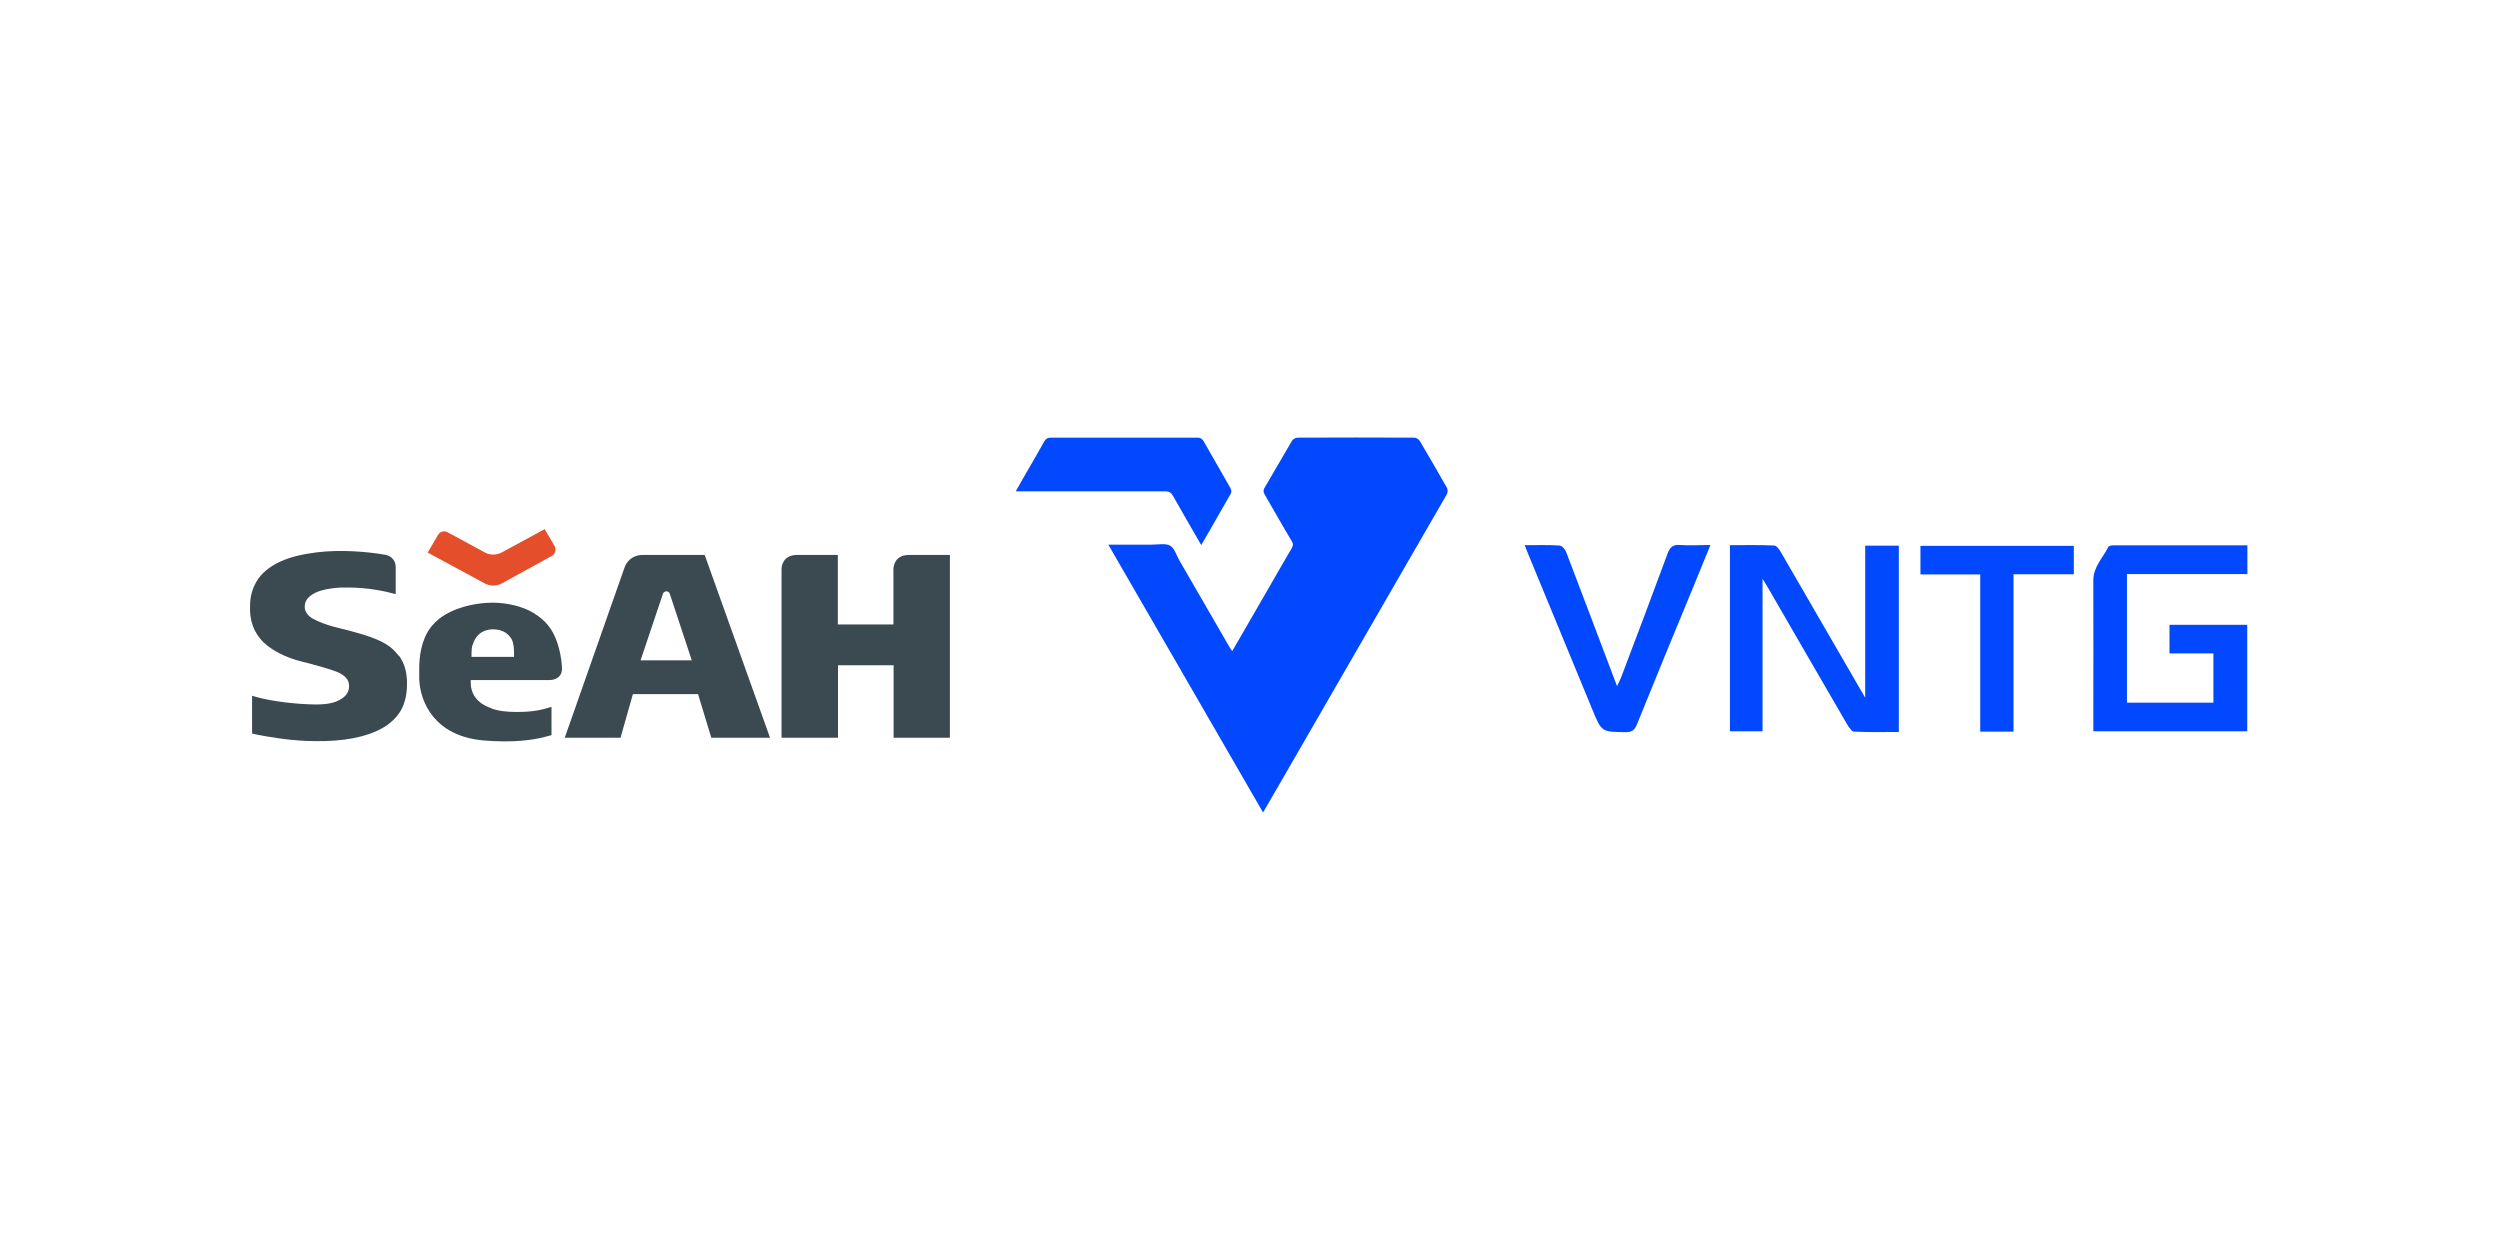 <svg width="200" height="100" viewBox="0 0 200 100" fill="none" xmlns="http://www.w3.org/2000/svg">
<path d="M31.879 52.452C31.488 51.908 30.945 51.462 29.927 51.072C29.244 50.807 28.825 50.695 28.017 50.472C27.278 50.263 26.134 50.096 24.977 49.468C24.74 49.329 24.378 48.994 24.378 48.576C24.378 48.353 24.378 47.837 25.228 47.419C25.758 47.168 26.581 47.029 27.292 47.001C27.459 47.001 27.626 47.001 27.794 47.001C29.439 47.001 30.791 47.293 31.656 47.53V45.397C31.656 44.617 31.042 44.435 30.889 44.393C29.299 44.115 27.208 43.961 25.368 44.184C24.28 44.324 23.262 44.533 22.398 44.937C21.534 45.342 20.892 45.871 20.502 46.554C20.237 47.014 20.056 47.544 20.014 48.2C20.014 48.353 20 48.506 20 48.66C20 49.399 20.153 49.97 20.39 50.444C20.627 50.918 20.976 51.337 21.394 51.657C22.231 52.299 23.193 52.689 24.197 52.94C25.033 53.149 26.706 53.595 27.166 53.846C27.64 54.097 27.849 54.348 27.905 54.683C28.031 55.366 27.584 55.742 27.292 55.924C26.762 56.258 26.037 56.411 24.685 56.342C22.942 56.272 21.185 55.993 20.167 55.659V58.684C20.432 58.754 20.809 58.824 21.297 58.907C22.412 59.088 23.848 59.339 26.051 59.284C28.212 59.228 29.927 58.754 31 57.987C32.074 57.206 32.464 56.272 32.548 55.129C32.548 54.962 32.562 54.808 32.562 54.655C32.562 53.651 32.297 52.996 31.921 52.452" fill="#3B4951"/>
<path d="M37.804 51.629C37.888 51.337 38.027 50.974 38.376 50.695C38.613 50.5 38.961 50.361 39.338 50.347C39.38 50.347 39.435 50.347 39.477 50.347C39.84 50.347 40.188 50.444 40.439 50.612C40.69 50.779 40.858 50.988 40.955 51.183C41.164 51.588 41.122 52.55 41.122 52.55H37.721C37.721 52.55 37.707 51.95 37.776 51.657M39.324 56.663C38.752 56.467 38.278 56.202 37.93 55.645C37.581 55.073 37.665 54.404 37.665 54.404H43.967C44.231 54.404 45.04 54.292 44.956 53.344C44.915 52.731 44.803 52.062 44.58 51.406C44.231 50.403 43.743 49.691 42.684 49.036C41.819 48.506 40.537 48.214 39.422 48.214C38.153 48.214 36.982 48.52 36.173 48.883C35.364 49.245 34.834 49.705 34.444 50.207C33.691 51.225 33.524 52.536 33.538 53.665C33.538 53.888 33.538 54.097 33.538 54.306C33.566 55.24 33.886 56.398 34.667 57.346C35.448 58.28 36.675 59.06 38.724 59.242C39.31 59.284 39.854 59.312 40.356 59.312C42.349 59.312 43.437 59.005 44.12 58.81V56.551C43.423 56.76 42.726 56.969 41.29 56.955C40.551 56.955 39.882 56.886 39.31 56.676" fill="#3B4951"/>
<path d="M51.245 52.829L53.029 47.517V47.489C53.029 47.489 53.127 47.307 53.308 47.307C53.489 47.307 53.559 47.419 53.573 47.475L55.343 52.829H51.217H51.245ZM56.403 44.394H51.579C51.579 44.394 51.523 44.394 51.495 44.394H51.37C50.52 44.422 50.143 44.979 50.004 45.3L49.92 45.523L45.18 59.019H49.641L50.631 55.533H55.845L56.905 59.019H61.603L56.375 44.394H56.403Z" fill="#3B4951"/>
<path d="M72.743 44.394C71.614 44.394 71.488 45.23 71.474 45.509V49.956H67.027V44.394H63.792C62.663 44.394 62.537 45.23 62.523 45.509V59.019H67.041V53.219H71.488V59.019H75.992V44.394H72.757H72.743Z" fill="#3B4951"/>
<path d="M34.221 44.212L38.766 46.666C38.975 46.778 39.212 46.847 39.463 46.847C39.714 46.847 39.951 46.778 40.16 46.666L44.161 44.463C44.426 44.31 44.524 43.961 44.371 43.696L43.576 42.33L40.16 44.184C39.951 44.296 39.714 44.366 39.463 44.366C39.212 44.366 38.975 44.31 38.766 44.184L35.81 42.581C35.545 42.428 35.197 42.525 35.043 42.79L34.221 44.198V44.212Z" fill="#E54E2B"/>
<path d="M101.046 65C96.919 57.848 92.806 50.737 88.665 43.571C89.878 43.571 91.021 43.571 92.165 43.571C92.653 43.571 93.238 43.446 93.615 43.655C93.977 43.864 94.116 44.435 94.353 44.84C95.678 47.126 96.989 49.399 98.313 51.685C98.383 51.811 98.466 51.936 98.578 52.09C99.526 50.458 100.446 48.869 101.366 47.266C102.022 46.136 102.663 44.993 103.332 43.864C103.458 43.655 103.472 43.501 103.332 43.278C102.593 42.051 101.896 40.796 101.171 39.556C101.06 39.36 101.046 39.221 101.171 39.012C101.91 37.771 102.621 36.502 103.36 35.261C103.444 35.136 103.653 35.011 103.806 35.011C106.915 34.996 110.024 34.996 113.147 35.011C113.301 35.011 113.496 35.136 113.58 35.275C114.319 36.516 115.044 37.771 115.755 39.026C115.824 39.151 115.824 39.402 115.755 39.528C111.279 47.279 106.804 55.031 102.328 62.783C101.924 63.494 101.506 64.205 101.06 64.972" fill="#0248FF"/>
<path d="M96.096 43.599C95.315 42.233 94.562 40.964 93.838 39.667C93.684 39.388 93.503 39.305 93.196 39.305C89.39 39.305 85.584 39.305 81.778 39.305H81.262C81.457 38.97 81.61 38.677 81.778 38.385C82.363 37.367 82.963 36.349 83.534 35.331C83.66 35.108 83.785 35.011 84.064 35.011C87.968 35.011 91.872 35.011 95.775 35.011C96.026 35.011 96.166 35.08 96.291 35.303C96.989 36.544 97.727 37.785 98.424 39.026C98.494 39.151 98.536 39.361 98.48 39.458C97.713 40.824 96.919 42.177 96.11 43.585" fill="#0248FF"/>
<path d="M149.216 43.655H151.906V58.559C150.693 58.559 149.508 58.587 148.323 58.531C148.142 58.531 147.933 58.21 147.793 57.987C145.66 54.32 143.541 50.654 141.422 46.987C141.324 46.819 141.213 46.652 141.004 46.304V58.503H138.396V43.613C139.582 43.613 140.767 43.585 141.938 43.641C142.119 43.641 142.342 43.947 142.468 44.17C144.601 47.837 146.706 51.504 148.839 55.171C148.923 55.324 149.02 55.477 149.216 55.812V43.655Z" fill="#0248FF"/>
<path d="M170.129 56.216H177.072V52.271H173.559V49.984H179.777V58.503H167.466V57.764C167.466 53.986 167.48 50.207 167.466 46.443C167.466 45.328 168.233 44.63 168.665 43.752C168.707 43.655 168.944 43.627 169.097 43.627C172.638 43.627 176.194 43.627 179.791 43.627V45.927H170.157V56.23L170.129 56.216Z" fill="#0248FF"/>
<path d="M121.959 43.613C122.963 43.613 123.855 43.585 124.747 43.641C124.943 43.641 125.208 43.933 125.291 44.157C126.644 47.698 127.982 51.239 129.362 54.892C129.488 54.627 129.599 54.418 129.683 54.209C130.938 50.891 132.193 47.586 133.419 44.254C133.615 43.738 133.866 43.557 134.409 43.599C135.176 43.654 135.957 43.599 136.835 43.599C136.333 44.812 135.873 45.955 135.399 47.112C133.907 50.723 132.416 54.334 130.952 57.959C130.77 58.405 130.547 58.573 130.059 58.573C128.135 58.545 128.135 58.573 127.41 56.816C125.682 52.633 123.967 48.451 122.238 44.282C122.168 44.101 122.084 43.906 121.973 43.613" fill="#0248FF"/>
<path d="M165.905 45.941H161.081V58.531H158.418V45.955H153.636V43.669H165.905V45.941Z" fill="#0248FF"/>
</svg>
